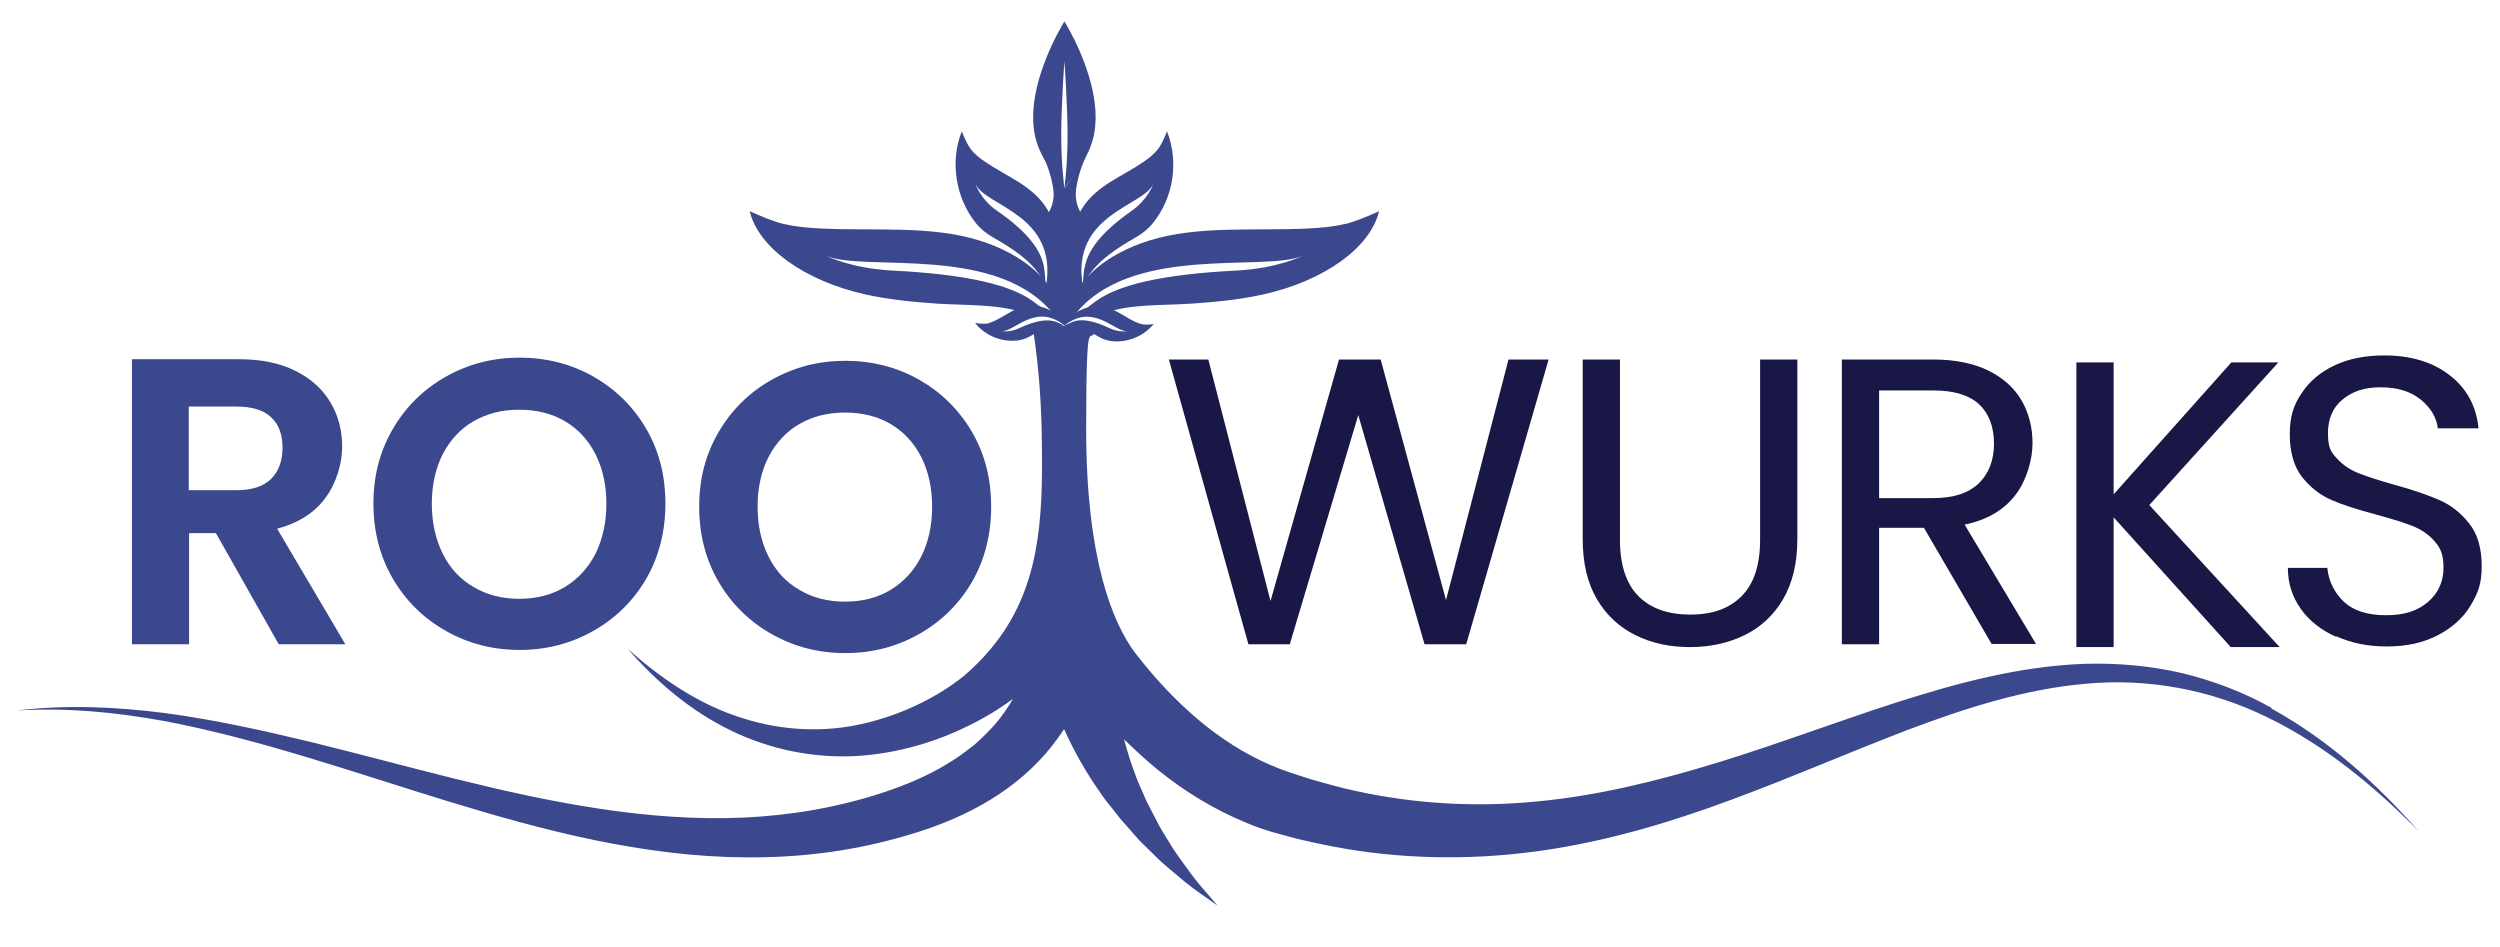 <?xml version="1.0" encoding="UTF-8"?>
<svg xmlns="http://www.w3.org/2000/svg" version="1.1" viewBox="0 0 792 300">
  <defs>
    <style>
      .cls-1 {
        fill: #181745;
      }

      .cls-2 {
        fill: #3c488e;
      }
    </style>
  </defs>
  <!-- Generator: Adobe Illustrator 28.6.0, SVG Export Plug-In . SVG Version: 1.2.0 Build 709)  -->
  <g>
    <g id="Layer_1">
      <g>
        <path class="cls-2" d="M88.3,204.1l-19.9-35.2h-8.5v35.2h-18.1v-90.3h33.9c7,0,12.9,1.2,17.9,3.7s8.6,5.8,11.1,10c2.5,4.2,3.7,8.9,3.7,14s-1.7,11.3-5.2,16.1c-3.5,4.8-8.6,8.1-15.4,9.9l21.6,36.6h-21ZM59.8,155.3h15.1c4.9,0,8.6-1.2,11-3.6,2.4-2.4,3.6-5.7,3.6-9.9s-1.2-7.4-3.6-9.6c-2.4-2.3-6.1-3.4-11-3.4h-15.1v26.5Z"/>
        <path class="cls-1" d="M490.6,113.9l-26.1,90.2h-13.2l-21-72.6-21.7,72.6h-13.1c0,.1-25.2-90.2-25.2-90.2h12.5l19.7,76.5,21.7-76.5h13.2l20.7,76.2,19.8-76.2h12.7Z"/>
        <path class="cls-2" d="M345.4,46.7c-2.5,6.1-6.6,10.4-8.2,12.9-1.6-2.5-5.7-6.8-8.2-12.9-6.6-16.5,8.2-39.9,8.2-39.9,0,0,1.1,1.7,2.5,4.5l.6,1.1c3.9,8,9.7,22.8,5.1,34.2ZM338.2,42.9c0-9.8-1-23.5-1-23.5,0,0-1,13.8-1,23.5s1,16.6,1,16.6c0,0,1-6.8,1-16.6Z"/>
        <path class="cls-2" d="M365.3,70.6s0,0,0,0c-1.5,1.9-3.4,3.4-5.5,4.6-6,3.5-12,7.2-15.7,13.3-.4.6-.7,1.3-1.1,2-.1-.9-2.4-4-2.7-4.8-.3-.9-.5-1.8-.7-2.7-.4-1.9-.4-3.9-.3-5.9.3-3.8,1.4-7.6,3.4-10.9,4.5-7.4,12.9-10.3,19.7-15,1.6-1.1,3.2-2.4,4.4-3.9,1.3-1.7,2.1-3.7,2.9-5.7,3.8,9.5,2.1,21-4.4,29ZM343.6,85c.8-5.5,5.2-11.4,14.9-18.2,5.3-3.7,6.9-8.6,6.9-8.6-3,7.2-26.2,9.5-22.4,32.4.1-1.9.3-3.7.5-5.6Z"/>
        <path class="cls-2" d="M365.6,102.5c-3.2,4.1-8.8,6.3-13.9,5.5h0c-1.2-.2-2.4-.6-3.4-1.2-3.1-1.8-6.2-3.5-9.9-3.5-.4,0-.8,0-1.1,0,.3-.3,1.1-2.1,1.4-2.4.3-.4.6-.7,1-1,.8-.6,1.6-1.2,2.5-1.6,1.8-.9,3.7-1.3,5.7-1.3,4.4,0,7.8,3.1,11.6,4.9.9.4,1.9.8,2.9.9,1.1.1,2.2,0,3.3-.2ZM337.1,103.2c.8-.4,1.7-.8,2.6-1.2,2.7-1.1,6.4-.6,11.9,2,3,1.4,5.6.9,5.6.9-3.9.5-10.9-9.2-20-1.7h0Z"/>
        <path class="cls-2" d="M425.8,71c-3.7.9-7.8,1.2-11.8,1.4-16.8.8-34.6-1-49.9,3.8-6.8,2.1-12.7,5.3-17,9-2.2,1.9-4,3.9-5.3,6-.6,1-1.1,2-1.4,3.1-.2.8-1,4.9-1.5,7,.3-.2.6-.5.9-.7,17.5-23.8,60.8-14.2,73-19.6,0,0-7.9,4-20.9,4.7-24,1.2-37.7,4.6-44.7,9.7-1.7,1.2-3.3,2.5-4.9,3.8,2.1-.5,7.6,0,7.6,0h0c7.7-2.9,18.1-2.4,27.4-3,7.7-.5,15.6-1.3,22.8-2.9,19.4-4.3,34-14.8,36.8-26.4-3.4,1.5-6.9,3.1-10.9,4.1Z"/>
        <path class="cls-2" d="M341,59.3c1-6.3,3.5-10.5,3.5-10.5l-7.2,10.8-7.2-10.8s2.4,4.2,3.5,10.5-2.8,9.9-2.8,9.9l2.7,3.3-.3,9.4-1.7,8.7,3.8,10.1,2,2.5,2-2.5,3.8-10.1-1.7-8.7-.3-9.4,2.7-3.3s-3.9-3.5-2.8-9.9Z"/>
        <path class="cls-2" d="M304.7,41.6c.8,2,1.6,4,2.9,5.7,1.2,1.6,2.8,2.8,4.4,3.9,6.8,4.7,15.2,7.6,19.7,15,2,3.3,3.1,7.1,3.4,10.9.1,2,0,3.9-.3,5.9-.2.9-.4,1.8-.7,2.7-.3.8-2.6,3.9-2.7,4.8-.3-.7-.7-1.3-1.1-2-3.7-6.1-9.6-9.8-15.7-13.3-2.1-1.2-4-2.7-5.5-4.6t0,0c-6.4-8-8.2-19.5-4.4-29ZM331.4,90.6c3.8-22.9-19.4-25.2-22.4-32.4,0,0,1.6,5,6.9,8.6,9.7,6.7,14.1,12.6,14.9,18.2.2,1.8.4,3.7.5,5.6Z"/>
        <path class="cls-2" d="M312.1,102.6c1-.1,2-.5,2.9-.9,3.8-1.8,7.2-4.8,11.6-4.9,2,0,3.9.4,5.7,1.3.9.4,1.7,1,2.5,1.6.4.3.7.6,1,1,.3.3,1.1,2.1,1.4,2.4-.4,0-.8,0-1.1,0-3.7,0-6.8,1.7-9.9,3.5-1.1.6-2.2,1-3.4,1.2h0c-5.2.8-10.7-1.4-13.9-5.5,1.1.2,2.2.3,3.3.2ZM337.3,103.2c-9.2-7.6-16.1,2.2-20.1,1.7,0,0,2.6.5,5.6-.9,5.5-2.6,9.2-3,11.9-2,.9.4,1.8.8,2.6,1.2h0Z"/>
        <path class="cls-2" d="M248.6,71c3.7.9,7.8,1.2,11.8,1.4,16.8.8,34.6-1,49.9,3.8,6.8,2.1,12.7,5.3,17,9,2.2,1.9,4,3.9,5.3,6,.6,1,1.1,2,1.4,3.1.2.8,1,4.9,1.5,7-.3-.2-.6-.5-.9-.7-17.5-23.8-60.8-14.2-73-19.6,0,0,7.9,4,20.9,4.7,24,1.2,37.7,4.6,44.7,9.7,1.7,1.2,3.3,2.5,4.9,3.8-2.1-.5-7.6,0-7.6,0h0c-7.7-2.9-18.1-2.4-27.4-3-7.7-.5-15.6-1.3-22.8-2.9-19.4-4.3-34-14.8-36.8-26.4,3.4,1.5,6.9,3.1,10.9,4.1Z"/>
        <path class="cls-2" d="M719.7,224.3c-8.9-5-18.6-8.7-28.6-11.1-10-2.3-20.4-3.2-30.6-2.9-20.6.7-40.5,6.1-59.6,12.2-19.2,6.2-37.9,13.3-56.8,19.1-18.9,5.8-38,10.5-57.2,12.3-19.2,1.9-38.6.8-57.3-3.3-4.7-1-9.3-2.3-13.9-3.6l-6.8-2.2c-2.1-.7-4.2-1.5-6.3-2.4-8.2-3.5-16-8.5-23.1-14.5-7.1-6-13.5-12.9-19.3-20.3-.2-.3-.4-.6-.7-.9-6.9-9.3-15.4-29.4-15.4-70.6s1.5-25,2.8-31.8c-1-.4-2.1-1-2.7-1.6-1.3-1.3-7,.6-7,.6,0,0-5.7-1.9-7-.6-.6.6-1.8,1.2-2.9,1.7,2,13.2,2.5,24.1,2.7,31.5.4,24.3.5,46.8-13.2,65.9-1.7,2.3-5.4,7.2-11.3,12.2-2.5,2.1-14.8,11.8-34.1,15.7-12.5,2.5-25.8,1.5-38.3-2.9-12.6-4.3-24-12.1-34.2-21.2,9,10.3,19.7,19.5,32.4,25.7,12.6,6.2,27.2,9.2,41.5,8.1,14.4-1.1,28.4-5.8,40.9-13.2,2.5-1.5,4.9-3.1,7.2-4.8-1.5,2.6-3.2,5.1-5.2,7.5-2.2,2.6-4.6,4.9-7.2,7.2-2.7,2.1-5.5,4.2-8.6,6-6.1,3.7-12.7,6.5-19.9,8.9-14.2,4.7-29.1,7.3-44.3,8-15.2.7-30.5-.5-45.8-2.8-30.6-4.6-60.7-13.6-91.3-21.1-15.3-3.7-30.7-7.1-46.3-9.2-15.6-2-31.5-2.7-47.1-.8,15.7-1,31.3.5,46.7,3.3,15.4,2.9,30.4,7,45.4,11.5,29.9,9,59.6,19.7,90.8,26.2,15.6,3.2,31.6,5.4,47.8,5.5,16.2.2,32.6-1.7,48.4-6.1,15.7-4.2,32.3-11.3,44.8-24.4,3-3.1,5.6-6.5,8-10.1,3.2,7.1,7,13.8,11.4,20,1.2,1.9,2.6,3.6,4,5.3,1.3,1.7,2.7,3.5,4.2,5.1l4.3,4.9c1.5,1.5,3.1,3,4.7,4.6,3,3.1,6.5,5.7,9.7,8.5,3.3,2.7,6.9,5,10.3,7.5-2.7-3.3-5.6-6.3-8.1-9.7-2.4-3.4-5-6.6-7.1-10.2-1.1-1.8-2.2-3.5-3.2-5.3l-2.8-5.4c-1-1.8-1.8-3.6-2.6-5.5-.8-1.9-1.7-3.7-2.3-5.6-1.4-3.6-2.5-7.3-3.5-11,3.4,3.3,6.9,6.6,10.6,9.6,8.5,6.9,18.1,12.8,28.5,17,2.6,1.1,5.2,2,7.9,2.8l7.7,2.1c5.1,1.2,10.3,2.3,15.5,3.2,20.8,3.5,42.1,3.5,62.6.5,20.6-3,40.3-8.9,59.2-15.9,19-7,37.3-15,55.8-22.1,18.5-7,37.4-13.1,56.9-14.8,19.5-1.8,39.5,1.8,57.4,10.6,18,8.7,33.9,21.7,48,36.1-13.4-15.2-28.7-29-46.7-38.9Z"/>
        <path class="cls-2" d="M141.3,199.9c-7.1-4-12.7-9.5-16.8-16.5-4.1-7-6.2-15-6.2-23.9s2.1-16.7,6.2-23.7c4.1-7,9.7-12.5,16.8-16.5,7.1-4,14.8-6,23.3-6s16.3,2,23.4,6c7,4,12.6,9.5,16.7,16.5,4.1,7,6.1,14.9,6.1,23.7s-2,16.8-6.1,23.9c-4.1,7-9.7,12.5-16.8,16.5-7.1,4-14.8,6-23.3,6s-16.2-2-23.3-6ZM178.9,186c4.1-2.5,7.4-6,9.7-10.5,2.3-4.6,3.5-9.9,3.5-15.9s-1.2-11.3-3.5-15.8c-2.3-4.5-5.6-8-9.7-10.4-4.1-2.4-8.9-3.6-14.4-3.6s-10.2,1.2-14.4,3.6c-4.2,2.4-7.4,5.9-9.8,10.4-2.3,4.5-3.5,9.8-3.5,15.8s1.2,11.3,3.5,15.9c2.3,4.6,5.6,8.1,9.8,10.5,4.2,2.5,9,3.7,14.4,3.7s10.2-1.2,14.4-3.7Z"/>
        <path class="cls-2" d="M244.5,200.9c-7.1-4-12.7-9.5-16.8-16.5-4.1-7-6.2-15-6.2-23.9s2.1-16.7,6.2-23.7c4.1-7,9.7-12.5,16.8-16.5,7.1-4,14.8-6,23.3-6s16.3,2,23.4,6c7,4,12.6,9.5,16.7,16.5,4.1,7,6.1,14.9,6.1,23.7s-2,16.8-6.1,23.9c-4.1,7-9.7,12.5-16.8,16.5-7.1,4-14.8,6-23.3,6s-16.2-2-23.3-6ZM282.1,186.9c4.1-2.5,7.4-6,9.7-10.5s3.5-9.9,3.5-15.9-1.2-11.3-3.5-15.8c-2.3-4.5-5.6-8-9.7-10.4-4.1-2.4-8.9-3.6-14.4-3.6s-10.2,1.2-14.4,3.6c-4.2,2.4-7.4,5.9-9.8,10.4-2.3,4.5-3.5,9.8-3.5,15.8s1.2,11.3,3.5,15.9,5.6,8.1,9.8,10.5c4.2,2.5,9,3.7,14.4,3.7s10.2-1.2,14.4-3.7Z"/>
        <path class="cls-1" d="M513.2,113.9v57.1c0,8,2,14,5.9,17.9,3.9,3.9,9.4,5.8,16.4,5.8s12.3-1.9,16.2-5.8c3.9-3.9,5.9-9.8,5.9-17.9v-57.1h11.8v56.9c0,7.5-1.5,13.8-4.5,19-3,5.1-7.1,8.9-12.2,11.4-5.1,2.5-10.9,3.8-17.3,3.8s-12.1-1.2-17.3-3.8c-5.1-2.5-9.2-6.3-12.2-11.4-3-5.1-4.5-11.4-4.5-19v-56.9h11.8Z"/>
        <path class="cls-1" d="M631,204.1l-21.5-36.9h-14.2v36.9h-11.8v-90.2h29.1c6.8,0,12.6,1.2,17.3,3.5,4.7,2.3,8.2,5.5,10.5,9.4,2.3,4,3.5,8.5,3.5,13.6s-1.8,11.7-5.4,16.4c-3.6,4.7-8.9,7.9-16.1,9.4l22.6,37.8h-14.1ZM595.2,157.8h17.3c6.4,0,11.2-1.6,14.4-4.7,3.2-3.1,4.8-7.4,4.8-12.6s-1.6-9.5-4.7-12.4c-3.1-2.9-8-4.4-14.4-4.4h-17.3v34.2Z"/>
        <path class="cls-1" d="M706.7,205l-37.1-41.1v41.1h-11.8v-90.2h11.8v41.8l37.3-41.8h14.9l-40.9,45.2,41.3,45h-15.4Z"/>
        <path class="cls-1" d="M740,201.7c-4.7-2.1-8.4-5-11.1-8.8-2.7-3.8-4.1-8.1-4.1-13h12.5c.4,4.2,2.2,7.8,5.2,10.7,3.1,2.9,7.5,4.3,13.4,4.3s10-1.4,13.3-4.2c3.2-2.8,4.9-6.4,4.9-10.8s-1-6.3-2.8-8.4c-1.9-2.2-4.3-3.8-7.1-4.9-2.8-1.1-6.7-2.3-11.5-3.6-6-1.6-10.7-3.1-14.3-4.7-3.6-1.6-6.6-4-9.2-7.3-2.5-3.3-3.8-7.8-3.8-13.4s1.2-9.3,3.8-13.1c2.5-3.8,6-6.7,10.5-8.8,4.5-2.1,9.7-3.1,15.6-3.1,8.5,0,15.4,2.1,20.8,6.3,5.4,4.2,8.4,9.8,9.1,16.8h-12.9c-.4-3.4-2.2-6.5-5.4-9.1-3.2-2.6-7.4-3.9-12.7-3.9s-8.9,1.3-12,3.8c-3.1,2.5-4.7,6.1-4.7,10.7s.9,6,2.8,8c1.9,2.1,4.1,3.6,6.9,4.7,2.7,1.1,6.5,2.3,11.4,3.7,6,1.6,10.7,3.3,14.4,4.9,3.6,1.6,6.7,4.1,9.3,7.4s3.9,7.8,3.9,13.5-1.2,8.5-3.5,12.4c-2.3,3.9-5.8,7-10.3,9.4-4.6,2.4-10,3.6-16.2,3.6s-11.3-1.1-16-3.2Z"/>
      </g>
    </g>
  </g>
</svg>
